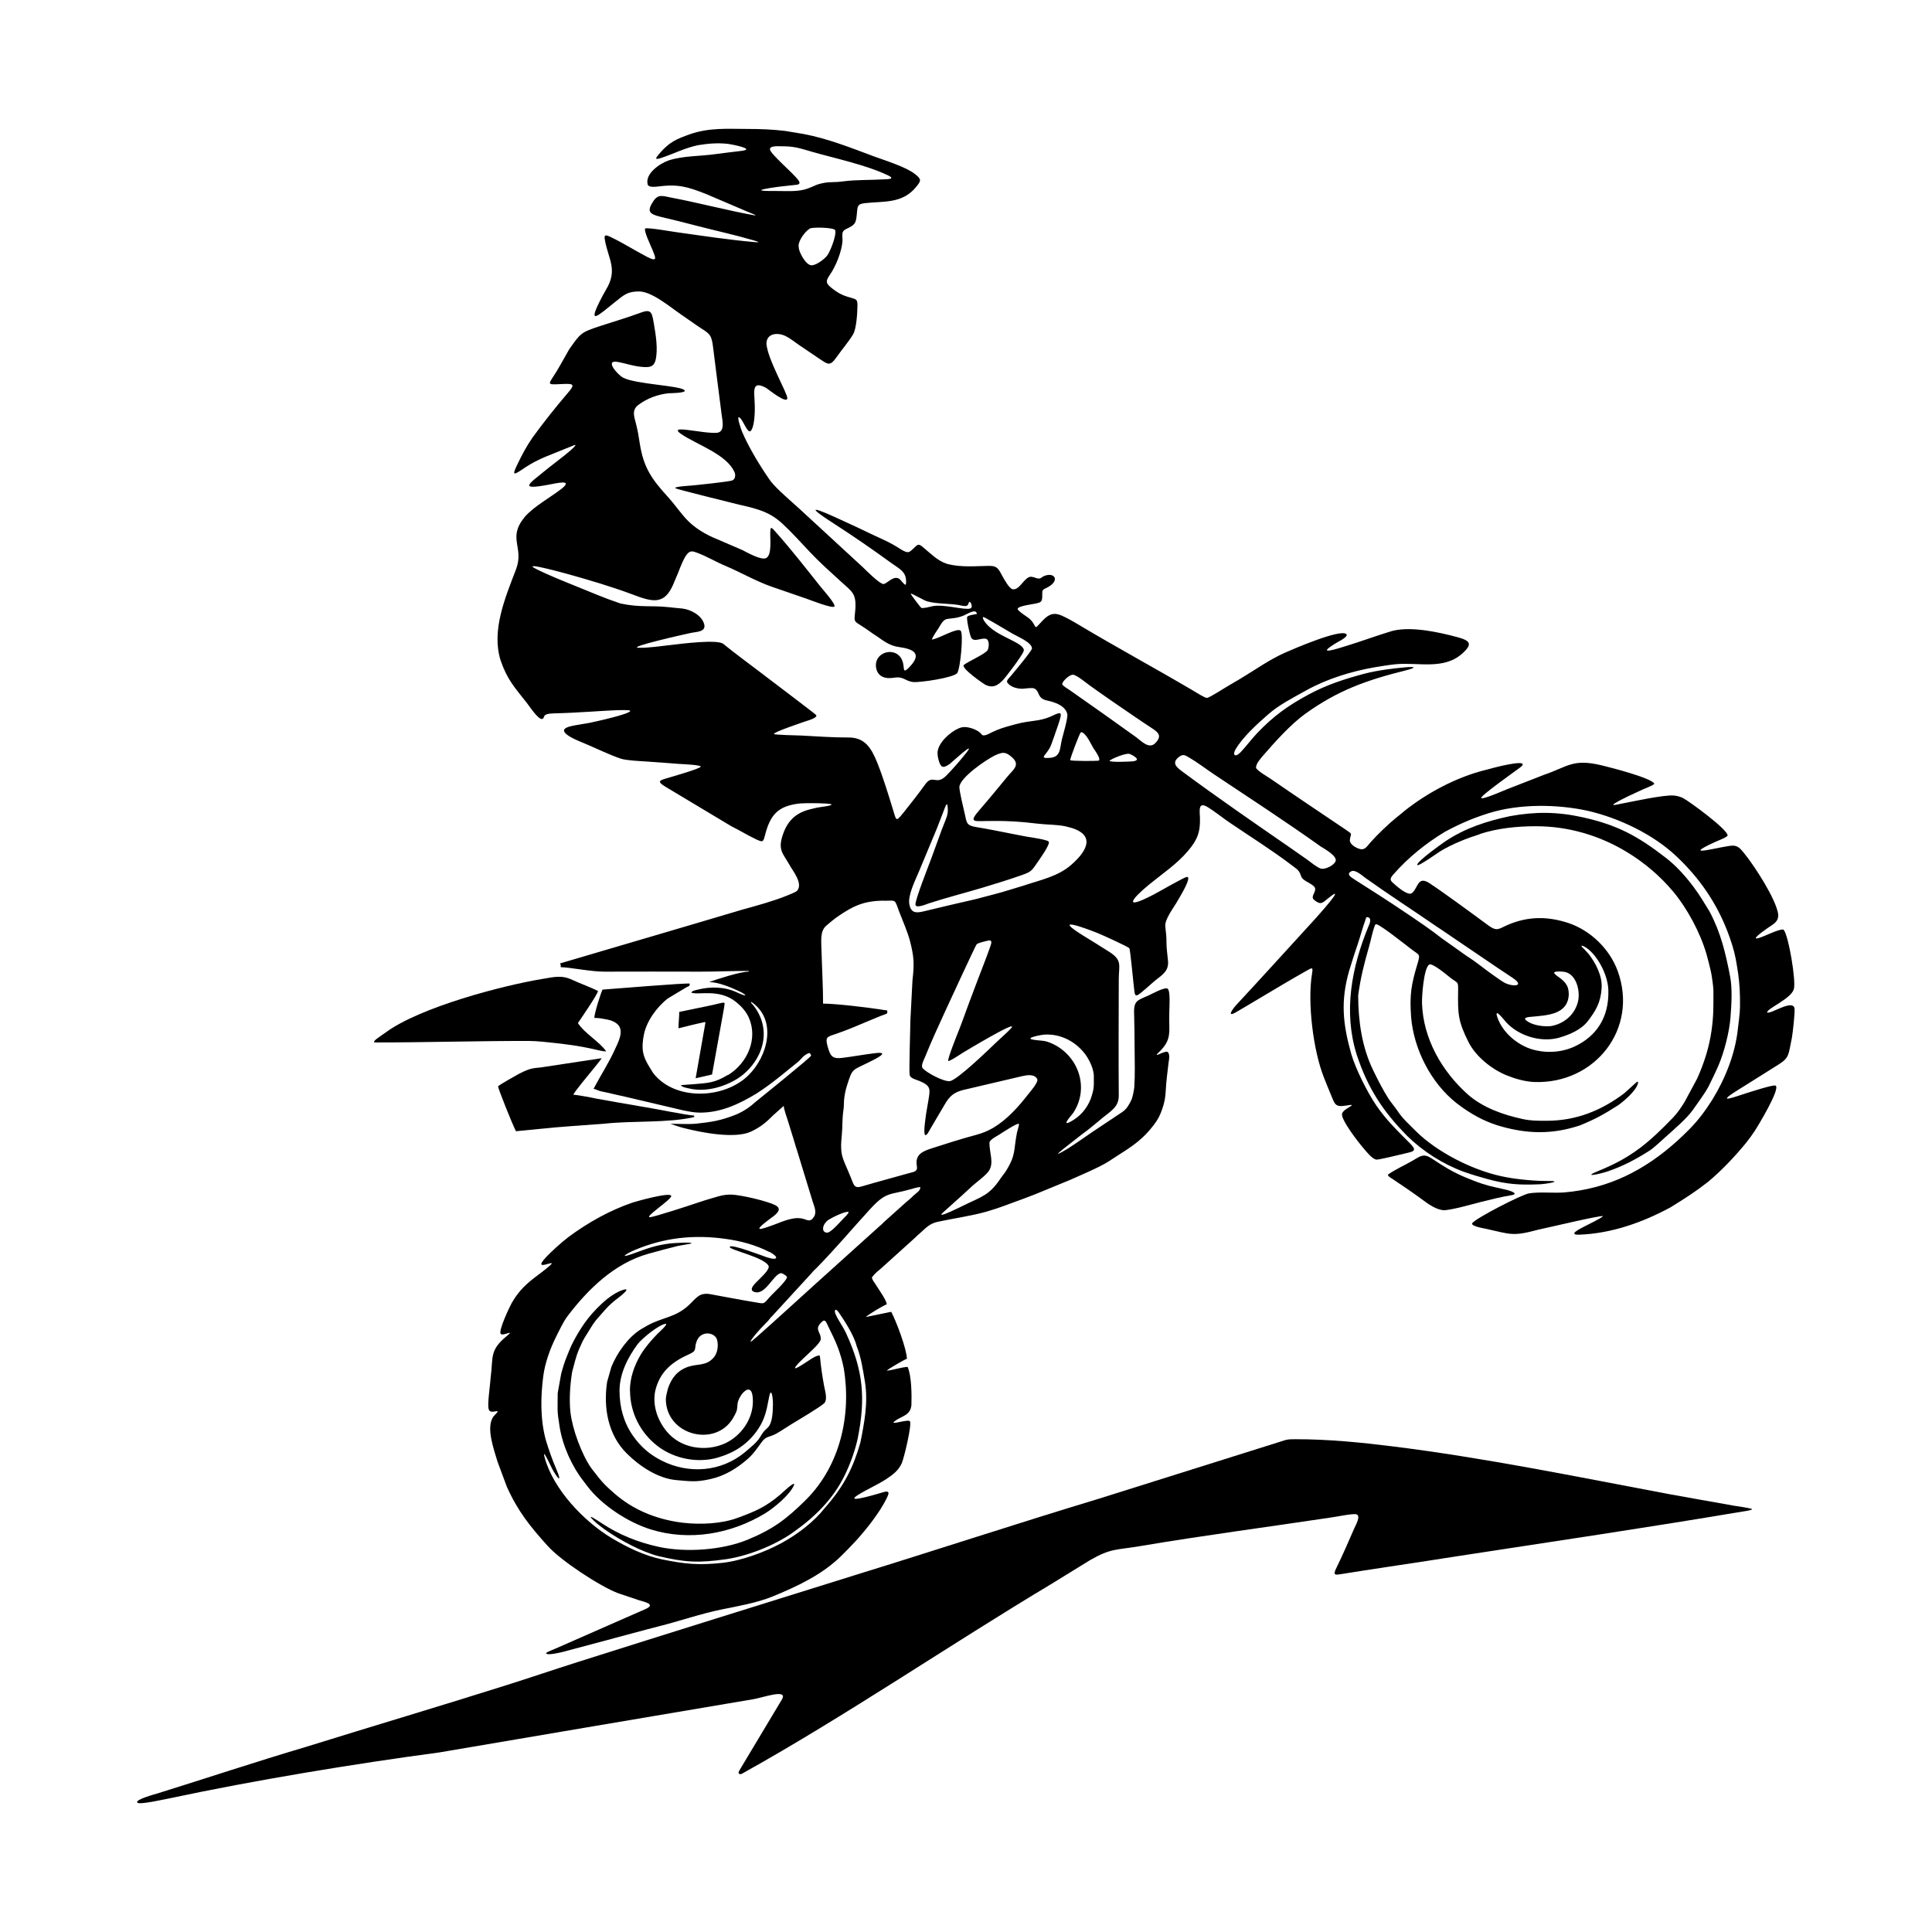 <svg width="1500" height="1500" viewBox="0 0 1500 1500" xmlns="http://www.w3.org/2000/svg">
  <!-- Original SVG transformed and centered -->
  <svg x="106.44" y="100.0" width="1287.12" height="1300" viewBox="0 0 354.77 358.32">
       <defs>     <style>       .cls-1 {         fill-rule: evenodd;         stroke-width: 0px;       }     </style>   </defs>   <path class="cls-1" d="M144.22,4.86c5.11,1.47,11.82,2.86,16.51,5.12,1.7.82-.27.81-.96.84-2.77.17-5.82.07-8.52.41l-.38.05c-1.26.19-2.49.06-3.72.27-1.98.35-2.03.67-3.74,1.27-2.04.72-4.48.47-6.65.49-1.47,0-5.54.06-1.32-.64,1.95-.32,3.74-.47,5.68-.69,1.26-.14.35-1.08-.19-1.67-1.1-1.2-2.54-2.46-3.71-3.67-.49-.5-1.34-1.35-1.69-1.94-.59-1.17,1.68-.96,2.34-.96,2.35-.02,3.62.3,5.89.98l.47.14ZM141.55,24.92c.12-1.18,1.4-2.95,2.41-3.57.55-.34,5.08-.26,5.43.34.32,1.04-1.01,4.48-1.7,5.42-.56.75-2.36,2.13-3.37,2.1-1.17-.03-2.51-2.53-2.7-3.58l-.07-.72ZM169.95,102.23c-.4.09-1.8.46-2.15.28-.11-.06-2.28-2.86-2.24-3.02.05-.21,2.78,1.41,3.46,1.62,2.38.67,4.98.37,7.57.95,1.69.38,1.12-.84,1.61-.82.17,0,.8,1.18.09,1.41-1.23.41-5.58-.98-8.05-.49l-.29.06ZM217.49,128.48c1.3.89,1.68,1.61.47,2.92-1.38,1.49-2.99-.35-4.2-1.23-4.67-3.37-9.45-6.73-14.17-10.04-.25-.18-1.64-.99-1.62-1.31.04-.56,1.5-2.02,2.3-1.99.78.02,2.84,1.75,3.59,2.29,3.09,2.22,6.23,4.37,9.37,6.51,1.41.96,2.82,1.91,4.24,2.84ZM204.67,132.57c.2.32,1.83,2.5,1.02,2.66-.64.07-5.85.1-6.01-.13.01-.48,2.04-5.8,2.27-5.94.39-.25,1.21.83,1.37,1.07.52.75.89,1.56,1.34,2.34ZM212.98,135.37c-.71.05-4.51.24-4.89-.11.3-.41,3.59-1.77,4.32-1.48.83.33,2.69,1.39.57,1.59ZM198.91,149.33c6.29,1.41,4.72,4.93,1.01,8.17-2.88,2.52-6.56,3.23-10.22,4.46-.87.29-1.72.5-2.57.78-2.59.84-5.09,1.4-7.63,2.1-3.75.86-7.45,1.72-11.19,2.63-1.59.38-2.69.39-3.05-1.52-.36-1.93,1.3-5.2,2.09-7.09,1.28-3.07,2.55-6.13,3.83-9.2.58-1.57,1.22-3.06,1.8-4.66.41-.88.46-.26.5.35.11,1.47-.35,2.24-.88,3.61-.13.34-.27.68-.4,1.03-.74,2.04-1.49,4.08-2.23,6.12-.55,1.5-3.57,9.1-3.4,9.96.16.81,2.37-.15,2.82-.3,3.66-1.2,7.61-2.2,11.33-3.31,2.73-.81,5.45-1.66,8.14-2.59,2.52-.88,2.46-.87,4.07-3.25.37-.55,2.47-3.48,2.17-4.06-.23-.45-4.19-.98-4.89-1.11-1.2-.22-2.4-.46-3.6-.7-2.34-.46-4.57-.92-6.93-1.3-2.19-.35-2.12-.82-2.58-2.95-.23-1.06-1.2-4.91-1.13-5.76.38-2.08,5.68-5.7,7.59-6.64.48-.23.86-.37,1.37-.51.99-.2,1.6.31,2.31.91,1.84,1.64.24,2.64-1,4.14-1.99,2.41-3.91,4.76-5.96,7.12-2.29,2.64-1.34,2.44,1.5,2.37,3.71-.08,7.21.1,10.89.56,1.97.25,4.04.17,5.97.57l.27.06ZM253.36,153.62c.76.5,3.7,2.08,3.07,3.23-.46.82-2.07,1.67-3.09,1.48-.89-.3-2.16-1.36-2.95-1.94-1.17-.83-2.35-1.66-3.53-2.47l-.23-.16c-7.71-5.33-15.43-10.64-22.96-16.22-1.25-.92-2.34-1.85-.72-3.12.94-.69,1.28-.39,2.28.19,1.62.93,3.42,2.32,5.02,3.39,7.74,5.16,15.53,10.23,23.11,15.63ZM278.17,170.76c.38.26.67.44,1.05.7,3.13,2.13,6.27,4.25,9.4,6.38,1.88,1.28,3.72,2.53,5.63,3.78,3.09,2.02-.13,2.05-1.85.99-.82-.51-1.94-1.33-2.75-1.9-1.61-1.14-3.16-2.45-4.82-3.5l-.21-.13-5.41-3.84c-2.37-1.88-5.26-3.81-7.79-5.52-3.49-2.36-7.2-4.73-10.76-6.99l-.48-.31c-.58-.36-1.36-.98-.38-1.51.89-.48,2.33.89,3.08,1.42,4.98,3.56,10.24,6.95,15.3,10.44ZM186.99,192.53c-.71.8-2.12,2-2.95,2.8-1.6,1.53-8.48,8.22-10.09,8.46-1.31.2-5.12-1.85-5.86-2.79-.41-.52.32-1.85.56-2.43,1.35-3.37,2.82-6.53,4.33-9.83.66-1.44,6.44-13.95,6.67-14.21.28-.32,2-.7,2.49-.81,1.07-.23.59.82.36,1.5-.77,2.21-1.73,4.6-2.57,6.81-1.19,3.14-2.38,6.27-3.51,9.43l-.44,1.15c-.31.78-2.64,6.55-2.39,6.86.17.22,2.79-1.54,3.04-1.7.7-.42,12.01-7.24,10.47-5.37l-.1.12ZM304.14,194.55c2.23-.62,4.86-1.7,6.31-3.59,1.77-2.31,2.76-4,2.96-7.11.17-2.56-1.28-5.35-2.78-7.26l-.91-1s-.06-.06-.08-.08c-.59-.59-.4-.24-.54-.74,2.48.66,5.64,5.6,5.75,9.57.17,6.02-2.73,9.92-7.15,12.01-2.92,1.38-6.43,1.55-9.54.53-3.07-1.07-5.98-3.6-7.05-6.71-.84-2.43,1.54.68,1.93,1.1,2.7,2.86,7.28,4.26,11.1,3.28ZM159.9,165.2c2.71-.04,2.14-.38,3.24,2.47.78,2.02,1.73,4.13,2.28,6.22.83,3.31.93,4.68.51,8.36l-.45,8.65c0,1.68-.33,10.83-.14,11.62.17.69,1.36.95,2.03,1.22,2.64,1.1,2.35,1.79,1.94,4.36-.13.77-.27,1.54-.4,2.32-.13.92-.62,3.95-.36,4.76.31.7,1.04-.9,1.18-1.13,1.03-1.74,2.05-3.45,3.07-5.2,1.02-1.76,1.85-2.56,3.83-3.12,4.25-.99,8.49-2,12.74-2.99,1.01-.23,2.65-.54,3.26.61.34.64-1.52,2.73-1.95,3.28-2.07,2.67-4.52,5.41-7.45,7.15-1.22.71-2.36,1.17-3.71,1.53-3.08.82-6.45,1.89-9.47,2.87-1.81.59-3.55,1.26-3.21,3.59l.04.3c.2,1.1-.75,1.16-1.72,1.43-3.39.96-6.77,1.85-10.15,2.85-1.53.45-1.65-.36-2.2-1.75-1.76-4.44-2.5-4.57-1.99-9.43.18-1.69.01-2.93.36-5.38.1-.68.05-1.13.1-1.82.08-1.09.34-2.3.63-3.2,1.22-3.88,1.1-3.2,4.8-5.07.89-.45,4.79-2.28,1.34-1.9-2.4.28-4.75.73-7.12,1.02-2.25.28-2.61-.46-3.18-2.55-.55-1.98,0-1.97,1.89-2.61,2.33-.79,4.4-1.69,6.65-2.64.99-.41,1.99-.83,2.98-1.23,1.58-.55,1.24-.4,1.26-1.14-.49-.01-.97-.12-1.55-.21-2.88-.44-9.51-1.23-12.18-1.23,0-3.64-.22-7.24-.32-10.85-.08-2.79-.33-4.57.94-5.77.73-.64,1.7-1.45,2.48-1.99,3.28-2.26,5.62-3.42,9.99-3.42ZM302.41,192.03c-1.55.14-3.98-.21-5.17-1.25-.75-.65.7-.71,1.11-.75,3.35-.33,7.88-.41,8.03-4.83-.02-2.07-.96-2.82-2.54-3.95-1.2-.86-.31-.93.67-.91.41,0,.78.04,1.18.12,2.43.66,3.22,4.28,2.62,6.48-.74,2.76-3.11,4.7-5.91,5.1ZM347.9,189.49s0,0,0,0ZM204.74,202.86c0,2.21.09,2.49-.67,4.75-.87,2.18-2.32,3.82-4.41,4.92-1.94,1.02.31-1.45.63-1.87,3.55-5.28,1.26-12.12-4.26-14.8-2.03-.94-2.32-.6-4.25-.93-2.08-.36,1.8-1.05,2.28-1.08,3.61-.26,6.95,1.53,9.03,4.45.79,1.2,1.66,2.93,1.66,4.57ZM178.85,226.13c.91-.8,2.93-2.27,3.49-3.21,1.05-1.76.06-3.63.06-6,.11-.6,1.54-1.33,2.05-1.65.47-.29,3.9-2.57,4.24-2.33.15.11-.34,1.58-.39,1.84-.78,3.89-.14,4.82-2.54,8.52-.32.48-.68.86-.95,1.28-2.43,3.7-4.15,3.96-7.94,5.82-.02.01-6.11,3.09-4.47,1.57,1.27-1.17,2.62-2.32,3.91-3.51.85-.78,1.7-1.56,2.55-2.34ZM134.89,255.25c.44-.45.48-.68.96-1.11l8.48-9.24c.37-.48.68-.73,1.09-1.14,4.04-4.1,7.62-8.4,11.49-12.62,3.47-3.78,4.13-2.92,8.68-4.22.66-.19,1.29-.4,1.98-.46.2.72-.88,1.31-1.41,1.82l-.4.39c-.47.47-.74.61-1.2,1.04l-4.63,4.15c-.43.43-.7.72-1.16,1.08l-13.01,11.73c-.89.82.74-.66-.17.15-.02.02-.06.05-.08.07-4.28,3.87-8.55,7.79-12.86,11.61-3.17,2.81.02-.93.73-1.69.49-.53.99-1.05,1.5-1.56ZM147.86,236.2c-1.44.2-1.41-1.63.08-2.71.67-.44,3.67-1.96,4.34-1.69-.09.44-.86,1.13-1.19,1.47-.69.73-2.33,2.6-3.22,2.93ZM135.38,240.36c1.99,1.07,1.89,1.94-.62,1.13-.87-.28-7.61-2.91-7.93-2.24-.32.66,7.89,2.29,8.36,4.26-.13.93-1.46,2.08-2.13,2.78-.58.61-2.55,2.22-.84,2.66,2.34.6,3.96-3.89,5.62-4.07.28.04,1.29.63,1.24.91-.33,1.08-3.05,3.42-3.95,4.49-1.09,1.29-.96,1.16-2.88.84-3.23-.53-6.52-1.18-9.75-1.76-2.23-.31-2.82.86-4.33,2.28-2.98,2.81-5.61,2.61-8.99,4.47-.46.25-.91.52-1.36.79-2.71,1.66-5.11,5.05-6.32,8.04l-.92,3.23c-.82,5.5.17,11.31,4.22,15.32,2.77,2.74,6.69,5.38,10.73,5.7,2.79.22,4.01.49,7.24-.25,3.07-.7,5.66-2.32,7.95-4.33,1.3-1.19,1.91-2.15,2.92-3.54,1.01-1.38,1.63-1.01,3.08-1.8,1.06-.58,2.37-1.49,3.46-2.15,1.32-.8,5.99-3.55,6.89-4.42.73-.83.14-2.64-.04-3.62-.36-1.94-.66-3.91-.85-5.88-.07-.71-.02-.83-.77-.57-1.12.39-3.96,2.69-4.64,2.62.2-1.1,5.26-4.8,5.53-6.17.13-1.64-1.63-2.14.36-3.87.63-.55.89.37,1.19.97.69,1.38,1.5,3.04,2.06,4.47.56,1.51,1.02,3.03,1.32,4.62,1.66,9.96-.76,20.74-8.01,28.04-4.23,4.2-7.14,6.4-12.69,8.67-5.21,2.11-12.85,2.78-18.92,1.48-4.45-.98-8.52-2.61-12.32-5.14-.33-.22-3.58-2.41-1.57-.48,2.47,2.37,7.62,5.31,10.84,6.59.87.34,2.09.8,2.98,1.01,5.77,1.35,8.53,1.5,14.47.67,4.66-.68,10.28-2.9,14.15-5.59,4.72-3.3,8.73-7.15,11.28-12.39,1.19-2.45,2.21-5.24,2.78-7.91,1.72-8.62,1.18-14.49-2.51-22.5-.64-1.4-1.75-2.86-2.25-4.09-.34-.83-.02-1.37.7-.34,1.29,1.87,3.3,5.01,3.81,7.16.97,2.4,1.37,5.18,1.8,7.77.69,4.38-.13,8.6-.98,12.89-1.5,5.34-3.49,9.21-7.1,13.43-.18.21-.36.42-.54.63-2.33,2.95-5.75,5.55-9.03,7.36l-.24.13c-3.6,1.96-8.64,3.8-12.68,4.23-5.04.54-7.95.26-12.92-.76-3.83-.82-7.37-2.56-10.72-4.54-5.93-3.56-12.53-10.47-14.35-17.28-.66-2.47,1.54,2.32,1.61,2.44,1.04,1.94,2.33,3.44.88.05-.91-2.12-1.58-4.05-2.25-6.26-1.18-4.4-1.11-9.2-.52-13.67.36-2.73,1.47-5.85,2.71-8.31.69-1.38,1.55-3.23,2.44-4.42,4.39-5.81,10.09-11.35,17.27-13.38,2.13-.58,4.26-1.18,6.41-1.7.31-.07,2.8-.47,2.85-.51.47-.4-4.15-.06-4.45-.03-3.35.41-5.01,1.11-8.1,2.22-3.21,1.15-1.18-.13.48-.82,6.34-2.64,12.57-3.31,19.36-2.37,3.26.45,6.48,1.3,9.42,2.82ZM105.49,270.05c0,4.7,2.24,9.07,5.97,11.9,3.51,2.66,8.48,3.66,12.81,2.41,3.67-1.09,6.48-2.91,8.65-6.13,1.33-1.98,1.8-3.93,2.21-6.24.57-3.36.97-.42.94,1.05-.03,1.37-.07,3.92-1.1,4.9-1.03.98-.91.84-1.67,2.07-.73,1.2-2.21,2.31-3.28,3.25-5.06,4.15-11.9,4.67-17.68,1.79-2.61-1.3-4.57-3-6.25-5.4-1.9-2.72-2.85-5.98-2.85-9.6s1.75-7.1,3.89-9.99c.98-1.25,4.45-4.08,5.92-4.32.85-.14-1.54,1.98-1.66,2.11-1.35,1.39-2.59,2.81-3.61,4.47-1.35,2.26-2.32,4.94-2.32,7.74ZM113.15,271.81c0,7.81,10.67,10.5,14.42,4.04.77-1.4.82-1.46.92-2.93.13-1.88,3.34-5.68,3.29-.51-.04,3.76-2.48,7.22-5.83,8.85-4.22,1.97-9.67,1.16-12.67-2.56-1.95-2.41-3.03-5.57-2.39-8.66,1-4.1,3.61-6.18,7.32-7.84,1.7-.76.95-1.1,1.51-2.67.88-2.49,3.98-2.03,4.4-.35.33,1.29.1,2.89-.82,3.88-1.61,1.72-3.24,1.18-5.39,1.87-2.3.82-3.51,2.35-4.3,4.62-.11.36-.46,1.8-.46,2.26ZM126.49,202.48c4.11-2.52,6.43-7.73,4.42-12.27-.6-1.36-1.64-2.46-2.72-3.34-3.69-2.99-8.24-1.37-9.61-2.03.3-.41.71-.44,1.32-.6,2.8-.72,5.87-.66,8.45.56,2.48,1.17,2.23.56.32-.32-1.65-.76-4.3-1.88-6.26-1.88,1.74-.63,6.64-2.23,8.46-2.23v-.16c-3.58,0-6.72.16-10.37.16-6.79,0-13.65-.04-20.43,0-2.88.02-7.31-.91-9.41-.96-.01-.63.04-.37-.16-.8l28.11-8.28c3.61-1.05,7.22-2.16,10.83-3.21,3.06-.85,6.69-1.83,9.6-3.01.45-.18,1.93-.77,2.17-1.02,1.42-1.54-.91-4.29-1.63-5.62-1.43-2.51-2.47-3.15-1.41-6.35,1.01-3.05,2.81-4.75,5.91-5.51.49-.12.99-.23,1.48-.35.49-.11,3.08-.35,3.07-.68-.52-.31-5.84-.3-6.75-.21-4.8.52-6.41,2.46-7.54,6.93-.35,1.37-.46,1.42-1.97.7-1.75-.83-3.43-1.88-5.17-2.73-4.68-2.82-9.38-5.61-14.06-8.43-2.05-1.23-1.39-1.4.67-1.99.75-.22,6.71-1.93,6.81-2.35.1-.39-4.24-.56-4.7-.59-2.37-.18-4.65-.37-7.03-.52-1.4-.09-4.05-.2-5.35-.59-2.8-.95-5.68-2.43-8.47-3.56-1.35-.55-6.14-2.54-2.15-3.42,1.22-.27,2.49-.43,3.73-.66.92-.18,8.95-1.92,8.88-2.61-.05-.43-7.61.14-8.43.18-2.66.16-5.31.31-7.97.37-2.71.06-1.72.97-2.43,1.19-.8.25-2.78-2.78-3.28-3.41-2.6-3.31-4.2-4.96-5.62-9.1-2.04-6.41,1.01-13.53,3.28-19.47,1.81-4.74-1.83-6.61,1.73-11.06l.27-.34c2.06-2.23,5.22-3.94,7.64-5.79,2.97-2.28-1.29-1.2-2.5-.99-6.78,1.28-4.33-.16-.88-3,1.33-1.09,2.7-2.08,4.03-3.16.26-.21,2.58-2.05,2.44-2.32l-.24.05c-1.36.52-2.79,1.13-4.16,1.67-2.79,1.1-4.5,1.82-7.01,3.54-2.17,1.49-1.98.92-.99-1.15.99-2.07,1.94-3.85,3.25-5.74,2.25-3.08,4.83-6.36,7.31-9.25,1.77-2.06,1.74-2.29-1.11-2.15-3.54.17-2.84.19-1-2.86.9-1.49,1.73-3.06,2.61-4.57,2.46-3.5,2.52-3.64,6.71-5.01,2.88-.94,5.7-1.76,8.55-2.82,2.26-.85,2.43-.12,2.82,2.11.42,2.43,1.01,5.81.36,8.21-.42,1.24-1.17,1.36-2.46,1.3-2-.09-3.71-.75-5.59-1.09-2.93-.52-.03,2.7,1.09,3.34,2.74,1.45,12.11,1.69,13.17,2.69.68.65-3.08.65-3.33.67-2.31.23-4.63,1.08-6.5,2.48-1.46,1.1-.94,2.43-.54,3.99.4,1.56.57,2.6.81,4.18.81,5.27,2.56,7.72,6.05,11.55,1.25,1.38,2.12,2.64,3.3,4.02l.37.44c1.86,2.1,4.32,3.56,6.9,4.59l5.35,2.31c1.04.52,4.05,2.26,5.11,1.7,1.24-.66.81-4.05.86-5.34l.02-.58c.06-1.03.6-.24,1.03.23,3.5,3.91,6.52,7.83,9.78,11.91.42.52,3.22,3.66,2.9,4.15-.35.53-5.21-1.4-5.91-1.64-2.51-.88-5.03-1.73-7.54-2.6-3.4-1.19-6.52-3.03-9.83-4.43-2.06-.86-4.02-2.05-6.11-2.83-.94-.35-1.46-.48-2.1.25-.72.81-1.53,2.91-1.93,3.98l-.9,2.13c-2.01,5.11-4.72,4.14-9.16,2.47-4.21-1.57-9.08-3.01-13.41-4.22-.03,0-10.41-2.91-7.05-1.19,2.69,1.37,6.12,2.72,8.95,3.87,2.84,1.16,6.1,2.54,9,3.5.1.03.2.06.3.09,4.18.88,6.51.36,10.24.77.82.09,2.03.22,2.9.29,1.84.21,4.17,1.47,4.68,3.35.44,1.66-1.61,1.62-2.75,1.85-1.23.25-13.76,3.07-11.34,3.2h.19c1.77.06,5-.4,6.88-.61,1.91-.22,9.83-1.26,11.11-.22,2.58,2.1,5.47,4.2,8.14,6.24.3.23.6.46.9.69,1.09.83,10.68,8.08,10.82,8.28.45.6-1.86,1.22-2.23,1.35-.53.19-7.05,2.36-6.77,2.72.16.21,5.19.3,5.83.33,3.39.18,6.73.43,10.12.42,3.5-.02,4.87,2.29,6.08,5.25,1.32,3.26,2.48,7.11,3.52,10.5.65,2.14.54,2.33,2.26.19,1.56-1.95,3.02-3.8,4.48-5.84,1.71-2.41,2.34.32,4.58-1.95,1.39-1.41,3.08-3.35,4.31-4.92,2.2-2.85-3.26,2.19-3.56,2.41-1.57,1.12-1.98.76-2.46-1.01-.12-.5-.18-.9-.18-1.42.13-2.1,2.71-4.4,4.54-5.17.45-.19.72-.25,1.19-.28,1.1-.02,3.06.63,3.71,1.58.41.59,1.73-.23,2.19-.45,1.44-.69,2.45-1.01,3.98-1.43.8-.22,1.4-.39,2.29-.59,2.95-.6,4.35-.33,7.22-1.77,1.58-.73,1.38-.06,1,1.28-.4,1.32-.98,2.82-1.43,4.17-.6,1.76-.75,1.91-1.83,3.32-.46.61.52.52.93.5,2.57-.08,2.34-1.77,2.81-3.88.28-1.16,1.32-4.58,1.18-5.51-.46-1.83-2.69-2.54-4.32-2.89-2.23-.47-1.5-1.96-2.71-2.56-.51-.26-1.91.01-2.56.04-1.09.02-2.62-.37-3.25-1.33-.29-.43.42-1,.73-1.38.69-.83,4.45-5.31,4.55-5.91-.02-1.3-3.05-2.52-4.08-3.12-1.9-1.1-3.75-2.24-5.67-3.3-.65-.35-1.02-.58-.57.39,1.99,3.22,7.41,4.3,8.44,5.98.16.26.14.33.11.61-.34.95-3.64,5.36-4.48,6.25-1.16,1.16-2.1,1.69-3.65,1-.66-.36-5.26-3.57-4.71-4.28,1.07-.82,4.72-2.4,5.13-3.21.28-.55.4-1.99-.24-2.34l-.25-.09c-1.1-.11-2.56.84-3.08-.29-.28-.6-.97-3.75-.83-4.36.2-.36,1.66-.54,2.09-.62-.14-1.31-2.13.06-2.82.33-1.42.56-2.06.54-3.48.72-.96.12-1.42,1.23-1.93,2.02-.45.7-1.15,1.64-1.41,2.4,1.51-.17,5.37-2.61,6.16-1.9.65.58-.04,8.04-.73,9.08-.84,1-7.93,2.05-9.47,1.91-1.77-.24-1.98-1.27-4.09-.92-1.73.29-3.44-.14-3.79-2.1-.68-3.82,5.41-5.05,5.86-.42.1,1.1.17,1.35,1.21.29,2.88-2.94.96-3.91-2.24-4.35-1.93-.26-3.25-1.3-4.79-2.38-.34-.23-.51-.3-.87-.57-4.26-3.14-3.91-1.66-3.63-5,.26-3.61-.7-3.87-3.24-6.2-2.32-2.12-4.36-3.93-6.54-6.24-1.9-2.01-3.72-4.05-5.75-5.94-2.7-2.51-5.15-3.16-8.71-3.99-.21-.05-.42-.1-.64-.14-1.52-.39-13.25-3.27-13.6-3.5-.55-.37,3.33-.58,3.42-.59,1.09-.1,8.1-.82,8.78-1.11.3-.2.45-.34.54-.75.09-.41,0-.69-.08-.92-1.6-3.89-8.09-5.95-11.45-8.25-1.82-1.28.29-.97,1.29-.88,1.37.14,5.68.91,6.71.55,1.37-.47.81-2.66.67-3.8-.61-4.89-1.27-9.74-1.86-14.63-.34-2.79-.92-2.74-3.1-4.23-1.19-.82-2.38-1.65-3.56-2.47-2.34-1.57-6.38-5.07-9.2-5.05-2.49.02-3.19.76-5.05,2.23-3.53,2.79-6.38,5.65-2.75-1.22.25-.47.5-.92.77-1.38,2.56-4.25.56-6.4-.21-10.48-.25-1.32,0-1.36,1.22-.79,2.73,1.31,5.14,2.87,7.78,4.24,2.35,1.22,1.84.19,1.11-1.62-.22-.52-2-4.26-1.47-4.46.58-.22,5.63.66,6.78.82,5.44.76,11.22,1.64,16.67,2.11,1.71.15-.1-.32-.61-.47-3.75-1.09-7.62-1.94-11.4-2.91-2.8-.73-5.5-1.42-8.32-2.07-2.29-.57-2.86-1.16-1.41-3.33,1.06-1.59,2.1-1.07,3.8-.75,5.98,1.13,11.83,2.71,17.78,3.79,1.06.19-1.27-.7-1.32-.72-2.96-1.28-5.93-2.53-8.9-3.8-4.14-1.64-6.09-2.21-10.59-1.62-.47.06-1.82.16-1.98-.43-.67-2.34,2.66-4.58,4.55-5.2,3.16-.99,6.61-.85,9.91-1.32,1.9-.27,3.75-.46,5.64-.7,3.18-.41-2.34-1.42-2.87-1.49-2.19-.26-4.33-.08-6.5.28-2.87.61-5.21,1.86-7.93,2.75-1.64.54-.9-.25-.16-1.11,2.01-2.33,3.56-2.98,6.38-3.99C122.47-.28,126.25.02,130.57.03c2.76,0,5.41.1,8.15.43l3.96.66c5.16.98,10.08,2.95,14.89,4.74,2.47.92,6.93,2.27,8.88,3.81,1.45,1.14,1.4,1.41.18,2.87-2.95,3.5-6.78,2.92-10.87,3.37-1.42.18-1.56.44-1.69,1.81-.22,2.37-.18,2.73-2.34,3.73-1.14.53-.74,1.36-.78,2.57-.14,2.2-1.42,5.41-2.69,7.21-1.08,1.54-.77,1.95.59,3.01,1.53,1.17,2.37,1.49,4.2,2,.97.27,1.1.48,1.11,1.54-.03,1.53-.19,4.97-.95,6.23-.91,1.52-2.38,3.23-3.45,4.75-1.55,2.2-1.84,1.71-4.09.22-1.27-.84-2.51-1.69-3.76-2.54-1.11-.74-1.96-1.5-3.17-2.1-1.58-.79-4.05-.65-4.06,1.65.22,3.28,4.48,10.56,4.47,11.65-.02,1.4-4.14-1.95-4.51-2.17-2.64-1.46-2.69-.01-2.52,2.28.12,1.62.19,5.44-.7,6.78-.71,1.07-1.63-2.11-2.49-2.74-.82-.6.47,2.88.52,3,1.39,3.32,4.03,7.68,6.14,10.63,1.3,1.68,4.44,4.33,6.11,5.86,4.17,3.82,8.31,7.68,12.48,11.5l1.06.97c.65.64,3.8,3.82,4.55,3.66.84-.18,2.21-2.03,3.45-1,.88.88,1.48,2.1,1.3-.05-.21-1.73-1.65-2.36-3-3.34-4.07-2.96-8.09-5.74-12.32-8.47-9.08-5.83-.42-1.71,3.12-.08,1.46.67,2.93,1.35,4.37,2.06,2.39,1.15,4.31,1.87,6.57,3.36,2.01,1.26,1.94.7,3.51-.69.58-.49,1.09.1,1.63.54,1.53,1.25,2.92,2.72,4.84,3.33l.28.09c2.94.71,5.81.42,8.76.37,1.97-.03,2.1.85,3.02,2.45.37.63,1.35,2.45,2.09,2.56,1.5.21,2.46-2.68,3.91-2.69l.57.11c1.71.65,1.27.05,2.45-.35,2.18-.72,3.22,1.27.13,2.7-1.02.47-.69.65-.77,1.89-.07,1.07-.33,1.14-1.4,1.39-.62.15-3.79.51-3.86,1.13-.05.48,2.12,1.71,2.63,2.21,1.73,1.66.53,2.64,2.67.35,2.1-2.23,3.32-1.59,5.78-.29.55.29,1.09.61,1.63.93,8.22,4.92,16.63,9.47,24.87,14.32.55.32,2.42,1.55,2.96,1.54.42,0,3.82-2.16,4.46-2.54.84-.49,1.68-.97,2.51-1.47,3.21-1.91,6.24-4.12,9.67-5.65,1.88-.83,11.72-5.08,13.12-4.02.67.5-1.55,1.58-1.95,1.82-5.11,3.07.19,1.29,2.18.68,3.14-.97,6.25-2.12,9.37-3.07.2-.06.4-.11.6-.16,4.05-.88,9.64.35,13.63,1.42,2.74.74,3.3,1.48.97,3.54-3.97,3.51-9.4,1.79-14.23,2.25l-.27.03c-1.4.15-2.81.4-4.21.62-5.02.88-10.22,2.48-14.68,4.97-2.79,1.56-5.7,3.01-8.11,5.12-2.36,2.06-5.44,4.84-7.01,7.54-.65,1.16-.05,1.74,1.1.57,1.21-1.27,2.25-2.71,3.51-4.05,3.46-3.65,6.65-5.95,11.08-8.33,3.92-2.11,7.7-3.31,11.98-4.46,2.63-.68,5.92-1.1,8.64-1.35,2.27-.21,2.51.07.17.65-8.34,2.08-14.53,4.25-21.59,9.35-2.96,2.13-6.44,5.97-8.86,8.78-.54.62-1.64,1.84-1.61,2.7.15.6,2.53,1.97,3.16,2.4,5.34,3.68,10.76,7.31,16.14,10.93,1.48,1,.98.69.79,2.03-.14.96,1.11,1.68,1.87,1.96,1.3.47,1.71-.4,2.51-1.31,1.37-1.57,3.93-4.02,5.56-5.34.22-.18.44-.35.67-.53.41-.31.7-.6,1.13-.94,4.99-3.95,11.22-7.23,17.41-8.75.71-.17,1.04-.28,1.77-.47.68-.18,8.25-2.09,5.45.02-.9.68-8.44,6-8.26,6.47.18.47,4.93-1.63,5.54-1.87,1.76-.68,3.51-1.37,5.27-2.05.88-.34,1.76-.68,2.63-1.03,5.04-1.7,6.08-3.51,12.26-2.04,1.84.44,10.61,2.67,11.35,3.94-.17.34-2,1.02-2.42,1.21-1.76.81-4.39,1.98-5.99,2.96-1.12.69.44.28.89.2,2.54-.47,9.53-2.04,11.7-1.83.73.07,1.22.22,1.89.5,1.55.83,9.58,6.74,9.61,8.04-.19.43-2.09,1.12-2.61,1.36-8.25,3.77,1.85.73,3.83.82,1.1.04,1.68.87,2.34,1.66,2.19,2.7,6.8,9.77,7.26,13.04.1,1.62-1.04,2.08-2.26,2.93-1.18.82-4.64,3.32-.69,1.69.61-.25,3.61-1.64,4.1-1.33,1.08,1.22,2.73,11.18,2.18,12.77-.71,2.09-5.64,4.03-5.72,4.93.69.5,5.51-2.94,5.88-.85.12.7-.37,5.2-.54,6.12l-.05.28c-.73,3.51-.51,4.12-2.75,5.55-3.02,1.92-6.06,3.79-9.08,5.7-4.79,3.01.07,1.1,2.07.5.8-.24,5.72-1.87,6.27-1.64,1.2.51-3.82,8.78-4.46,9.74-.59.89-1.2,1.73-1.87,2.57-2.47,2.98-5.07,5.74-8.03,8.24-2.88,2.25-4.93,3.54-8.07,5.49-5.99,3.24-12.59,5.59-19.45,5.86-2.74.11.04-1.24.91-1.71.48-.26,3.93-1.91,4.04-2.25-.44-.21-10.61,2.18-12.11,2.51-.55.12-1.11.24-1.66.37-5.56,1.49-5.82,1.03-11.33-.19-.37-.08-3.23-.54-2.86-1.19.83-1.11,10.59-6.13,12.18-6.38,2.22-.35,5.07-.03,7.44-.19,9.54-.8,17.25-4.72,24.29-11.07.85-.78,1.68-1.57,2.49-2.39,1.9-1.9,3.53-4.09,4.96-6.37,2.74-4.42,4.89-9.77,5.46-14.97.17-1.66.46-3.25.48-4.94.03-2.56-.07-4.85-.4-7.12-.18-1.21-.33-2.14-.52-3.15-.38-1.98-1.01-3.86-1.73-5.77-2.42-6.29-6.07-11.56-10.98-16.18-4.99-4.7-12.2-8.13-18.84-9.69-6.66-1.47-14.74-1.55-21.28.48-3.4,1.06-6.24,2.29-9.38,3.98-4.12,2.49-7.89,5.53-11.07,9.16-.93,1.07-.64,1.31.43,2.22.62.53,2.66,2.29,3.51,1.79,1.44-1.13,1.22-3.87,3.87-2.12,1.96,1.3,3.95,2.75,5.87,4.12,2.26,1.61,4.46,3.27,6.7,4.9,1.92,1.39,2.22.65,4.24-.19,4.31-1.8,8.36-1.8,12.77-.38,4.78,1.57,8.9,5.55,10.63,10.28,4.51,12.37-4.83,24.16-17.72,23.78-2.18-.06-4.46-.79-6.06-1.44-3.17-1.29-6.55-4.01-8.11-7.05-2.32-4.62-2.32-6.14-2.25-11.16.03-1.96-.06-1.44-1.63-2.65-.62-.48-3.87-3.25-4.55-2.84-1.17.7-1.6,6.76-1.55,8.29.25,7.58,4.25,14.55,9.82,19.52,3.26,2.84,7.51,4.33,11.68,5.24,1.8.39,3.07.38,5.2.38,6.26,0,11.7-2.18,16.6-5.9l2.59-2.34c.31-.19.45-.22.27.4-.43,1.45-2.87,3.59-4.14,4.49-3.05,1.94-4.77,2.92-8.14,4.31-4.5,1.52-8.94,1.88-13.63,1.02-2.92-.53-5.65-1.36-8.26-2.75-1.61-.86-3.2-1.9-4.63-3.03-5.46-4.31-9.12-11.52-9.69-18.39-.35-4.73.02-6.95,1.38-11.46.64-2.12.36-1.77-1.14-2.92-1.29-.99-6.46-5.09-7.57-5.46-.39-.09-.4.17-.56.61-.39,1.07-.72,2.77-1.06,3.96-1.08,3.78-1.85,6.7-2.38,10.65.02,5.49.8,11.03,3.19,15.96,1.03,2.12,2.1,4.24,3.36,6.21.64.92,1.44,1.87,2.03,2.75,1.02,1.53,2.52,2.84,3.82,4.16,4.47,4.42,11.87,8.17,18,9.54,1.54.35,3.05.58,4.62.75,1.79.19,3.39.32,5.2.32,4.14-.04.05.64-1.35.71-4.25.18-6.94.03-11.07-1.08-1.78-.48-3.47-.99-5.21-1.6-4.47-1.64-8.71-4.34-12.11-7.68-5.26-5.33-8.47-10.31-10.81-17.43-2.87-9.19-1.06-18.68,2.53-27.4.21-.51.78-1.68-.07-1.94-.48-.15-.41.09-.61.66-.57,1.57-1.04,3.35-1.58,4.97-.64,1.91-1.28,3.81-1.85,5.75-1.88,6.51-1.39,11.37.43,17.86.94,3.2,3.4,8.12,5.27,10.89,2.18,3.23,4.68,5.61,7.4,8.35,1.52,1.53.58,1.66-1.19,2.06-1.83.41-3.58.89-5.43,1.23-.21.04-.39.07-.6.08-.95-.03-2.3-1.83-2.9-2.52-.97-1.11-4.81-6.04-4.52-7.3.27-1.19,3.95-2.25.89-1.75-2.39.39-2.41-.26-3.27-2.3-.52-1.23-1-2.47-1.5-3.7-2.29-5.78-3.57-16.1-2.54-22.24.26-1.53,0-1.26-1.33-.52-3.48,1.95-6.88,4.02-10.31,6.05-1.52.9-3.1,1.86-4.63,2.74-2.13,1.23-.65-.78,0-1.49,5.61-6.05,11.13-12.13,16.7-18.23.41-.45,7.58-8.37,2.96-4.61-1.19.99-1.53,1.41-2.88.35-.89-.7.12-1.4.17-2.34.06-1.07-2.55-1.59-2.96-2.67-.47-1.25-.6-1.38-1.69-2.19l-.51-.38c-4.17-3.17-8.71-6-13.04-8.94-1.56-1.05-3.27-2.45-4.81-3.39-2.07-1.26-1.72.7-1.66,2.27.11,3.08-.57,4.76-2.57,7.12-2.36,2.79-5.49,4.88-8.31,7.18-3.74,3.08-5.73,5.62.95,2.15,1.18-.61,6.47-3.68,7.1-3.78,1.2-.18-1.23,3.86-1.41,4.18-.28.5-.57.99-.87,1.48-.67,1.08-2.37,3.45-2.31,4.73.05,1.01.24,1.89.25,3.02v.48c.02,1.58.21,2.63.34,4.12.18,2.07-1.15,2.91-2.71,4.12-.73.58-3.34,3.04-3.89,3.19-.46.13-.51-.33-.58-.72-.18-1.14-.87-9.02-1.1-9.34-.24-.33-5.8-2.86-6.81-3.26-2.34-.93-10.14-3.86-3.08.54,1.88,1.17,3.88,2.37,5.72,3.57,2.7,1.76,1.92,2.82,1.91,5.82-.02,8.28-.06,16.57,0,24.84.02,2.69-1.93,3.39-4.28,5.46l-1.75,1.44c-.82.68-1.73,1.29-2.6,2-1.29,1.05-2.77,2.12-4,3.17-1.44,1.23,1.85-.78,1.86-.79,1.75-1.12,3.43-2.33,5.14-3.49l5.55-3.7c.71-.49,1.14-.68,1.7-1.33.33-.38.97-1.48,1.17-2.02.19-.5.49-1.94.53-2.5.18-2.64.09-5.81.07-8.48-.01-2.5-.04-4.95-.11-7.45-.08-2.72.87-2.7,3.14-3.74.73-.34,3.39-1.81,4.01-1.44.65.39.41,3.86.39,4.7-.02,1.14-.04,2.26,0,3.4.1,2.73-.56,3.92-2.46,5.74-.09.09-.19.17-.24.29-.01.32,2.08-1.06,2.44-.49.42.68.19,1.47.09,2.28-.23,1.95-.49,3.86-.59,5.82-.08,1.55-.24,2.46-.73,3.95-.49,1.43-.92,2.27-1.81,3.45-2.24,2.99-4.47,4.5-7.58,6.47l-2.13,1.38c-1.82,1.2-6.41,3.13-8.31,3.98l-7.46,3.07c-.94.36-1.61.63-2.55.97-2.88,1.02-4.76,1.84-7.81,2.72-3.43.96-6.96,1.42-10.42,2.17-1.7.37-2.46,1.24-3.75,2.39-.41.37-.82.73-1.21,1.12l-7.38,6.66c-.6.46-1.33,1.12-1.76,1.76.15.63.5.97.79,1.44.55.92,2.38,3.41,2.4,4.3-.6.14-4.18,2.32-4.47,2.71l5.43-1.12c1.08,2.04,3.3,7.93,3.35,10.05-.41.11-4.05,2.2-4.31,2.55,1.24-.1,3.36-.8,4.47-.8.85,1.94.88,5.99.81,8.16-.22,2.3-2.11,2.3-3.59,3.46-1.29,1.01,2.99-.58,3.29.04.39.79-1.25,7.76-1.76,8.92-.68,1.56-1.84,2.42-3.22,3.35-2.02,1.33-4.25,2.25-6.27,3.54-3.1,2.03,5.59-.7,5.74-.73,1.34-.3.91.54.48,1.43-1.41,2.9-4.34,6.63-6.55,9.04-.99,1.07-2,2.1-3.03,3.13-4.17,4.13-9.58,6.65-14.94,8.84-3.24,1.3-7.38,2.04-10.83,2.73-4.45.91-9.01,2.51-13.48,3.62-1.81.45-3.66.97-5.47,1.45-4.97,1.32-9.92,2.64-14.88,3.98-.3.08-3.69.92-3.65.27,0-.17,1.74-.84,1.86-.9,6.45-2.85,12.9-5.67,19.35-8.5,2.43-1.07-.24-1.55-1.45-1.94-1.47-.48-2.93-.98-4.4-1.48-3.82-1.45-12.12-6.86-15.07-10.14-3.78-4.2-6.35-7.38-8.72-12.66l-1.99-5.35c-.73-2.52-2.57-7.37-.85-9.67.34-.45,1.43-1.29.5-1.1-1.33.27-1.64.02-1.63-1.47.01-1.29.29-3.28.41-4.63.04-.39.07-.78.11-1.17.57-4.3-.31-5.75,3.43-8.82,1.91-1.57-.71.04-1.26-.46-.62-.56,1.87-5.79,2.3-6.56.54-.96,1.11-1.77,1.81-2.62,2.04-2.37,4.1-3.45,6.32-5.39,2.5-2.18-6.2,2.95,1.49-4.02.83-.76,1.71-1.51,2.61-2.19,4.1-3.04,8.82-5.69,13.66-7.33.71-.24,8.53-2.45,8.27-1.35-.21.9-5.86,4.51-4.53,4.47.89-.03,8.66-2.57,10.11-3.07,1.09-.38,2.29-.74,3.4-1.06,1.37-.4,2.22-.71,3.94-.7,2.04.08,7.59,1.36,9.36,2.27,1.84.94-.22,2.23-1.19,2.95-3.96,2.97-2.01,2.3,1.09,1.16,1.96-.74,4.39-1.87,6.48-1.07.9.34,1.29.34,1.88-.54.68-1.02.06-2.22-.28-3.34-1.12-3.65-2.23-7.3-3.35-10.95-.21-.56-.31-.98-.49-1.59l-1.47-4.76c-.22-.69-.86-2.49-.87-3.12l-2.19,1.96c-1.59,1.59-2.75,2.57-4.77,3.53-3.46,1.64-10.66.21-14.26-.7-1.08-.27-1.99-.58-3.03-.96,1.62,0,4.04.14,5.56-.02,3.33-.36,5.09-.65,8.1-1.79,1.5-.57,3.08-1.52,4.25-2.61,1.25-1.02,12.27-9.89,12.22-10.18-.02-.11-.25-.5-.33-.52-.3-.07-1.13.5-1.37.74-.32.31-.63.68-.96,1.01-3.18,2.55-5.59,4.67-9.05,6.91-3.65,2.2-7.53,4.07-12.04,4.08-1.32,0-2.41-.25-3.53-.46l-12.92-3.04c-1.13-.25-2.11-.45-3.25-.74-.63-.16-1.19-.22-1.71-.37-.55-.16-.91-.38-1.41-.5,1.53-2.89,3.31-5.61,4.65-8.6.51-1.13,1.93-3.68.59-5.09-.56-.59-1.44-.96-2.25-1.11-1.05-.19-1.71-.36-2.83-.36.02-1.06,1.42-5.43,1.76-6.06,1.72-.12,18.24-1.48,18.67-1.28-.07.62-.03.44-.68.76l-4.09,2.46c-2.33,1.86-4.54,4.89-5.08,7.84-.71,3.85.14,5.09,2.03,8.1,4.64,5.98,15.14,5.54,20.31.52,4.19-4.07,6.36-11.98.59-15.84.16.59.15.34.5.78,2.45,3.08,2.95,6.89,1.23,10.53-1.01,2.13-2.78,4.09-4.77,5.29-2.97,1.79-6.83,2.82-10.26,1.98-.65-.16-1.34-.22-1.7-.7l2.83-.2c2.99-.26,4.43-.27,7.16-1.94Z"/>   <path class="cls-1" d="M7.1,357.25c17.95-3.83,39.49-7.38,57.55-9.79,22.42-3.81,44.84-7.62,67.26-11.4,1.96-.32,7.42-2.32,6.1.03l-8.79,14.67c-.17.3-.6.9-.49,1.12.25.51.88.03,1.16-.12,21.8-12.16,44.07-27.37,65.77-40.36l8.3-5.11c4.45-2.56,5.62-2.13,10.59-2.97,13.52-2.29,27.34-4.09,40.93-6.14,1.09-.13,4.74-.92,5.48-.67.97.33-.2,2.35-.48,2.98-1.24,2.84-2.46,5.69-3.83,8.47-.86,1.71-.26,1.55,1.49,1.26,6.14-1,12.35-1.88,18.5-2.84,1.69-.26,3.39-.53,5.08-.79,20.58-3.16,41.23-6.21,61.76-9.67.02,0,2.76-.36,1.96-.61-.79-.24-2.82-.5-3.74-.66-4.68-.84-9.38-1.65-14.06-2.51-19.44-3.66-39.27-7.73-58.88-10.17-6.8-.85-13.91-1.55-20.77-1.54-1.61,0-1.84.01-3.08.44l-39.09,12.29c-17.43,5.27-34.72,10.96-52.12,16.33-19.86,6.2-39.75,12.39-59.59,18.68-5.06,1.61-10.09,3.32-15.16,4.92-14.27,4.51-28.62,8.76-42.91,13.21-10.64,3.15-21.12,6.65-31.71,9.94-.33.1-4.95,1.34-4.26,1.97.54.49,5.96-.77,7.03-.96"/>   <path class="cls-1" d="M51.08,195.52c10.96,0,21.87-.34,32.88-.32,1.52,0,4.19.29,5.75.47,2.97.35,5.05.63,7.98,1.28.74.17,1.94.49,2.7.49-1.38-2.05-4.52-3.76-6.06-6.06.67-1,4.1-5.96,4.31-6.86-1.42-.75-4.1-1.72-5.45-2.37-2.34-1.12-4.01-.62-6.41-.23-8.42,1.38-26.27,6.03-33.65,11.51-.92.68-3.33,2.1-2.05,2.1"/>   <path class="cls-1" d="M287.43,150.88c3.85-1.22,7.9-1.63,11.93-1.63,6.96,0,13.61,1.99,19.4,5.49,3.73,2.25,7.11,5.11,9.91,8.44,3.08,3.66,5.86,8.89,7.17,13.41.36,1.26.63,2.37.94,3.69.18.77.55,3.34.55,4.08,0,3.32.07,5.25-.39,8.55-.51,3.64-1.61,7.06-3.08,10.33l-2.68,4.98c-.66,1.09-1.57,2.42-2.43,3.32-5.13,5.32-8.84,8.55-15.81,11.38-4.1,1.67.14.73,1.56.26,3.38-1.12,6.15-2.6,9.14-4.49.98-.62,2.64-2.23,3.56-3.04,1.7-1.51,4.43-3.86,5.72-5.67,1.2-1.75,2.32-3.14,3.39-5.07.7-1.46,1.46-2.96,2.1-4.45,1.22-2.83,2.35-7.22,2.58-10.35.2-2.71.43-6-.08-8.68-.95-4.98-2.01-9.44-4.41-13.94-1.12-1.83-2.11-3.51-3.39-5.22-1.74-2.32-3.7-4.52-5.99-6.29-6.06-4.68-10.35-7.01-17.88-8.67-5.3-1.17-10.09-1.2-15.42-.22-4.96,1.05-9.54,2.52-13.8,5.35-.89.6-6,4.24-6.07,5.07-.05.62,4.59-2.71,5-2.95,2.65-1.57,5.55-2.71,8.48-3.64"/>   <path class="cls-1" d="M77.25,204.94c0,.43,3.05,8.1,3.83,9.58l4.65-.46c4.7-.51,9.58-.78,14.31-1.16,6.1-.66,13.57-.11,19.17-1.41v-.32c-1.23,0-9.59-1.71-11.3-1.94-3.21-.53-6.43-1.13-9.64-1.69-.97-.22-4.13-.81-4.91-.83.15-.57,3.34-4.35,4.1-5.31.65-.82,1.39-1.66,1.96-2.51l-12.19,1.85c-2.15.39-2.56-.05-5.52,1.5-.49.29-4.47,2.46-4.47,2.71"/>   <path class="cls-1" d="M90.01,270.53c0,4.01-.19,3.41.41,7.25.67,4.12,2.62,8.46,5.2,11.73.26.33.51.65.75.99,3.06,4.05,8.72,7.73,13.55,9.23,8.26,2.56,17.13,1,24.45-3.42,1.92-1.17,5.27-3.94,6.17-5.98.62-1.41-2.73,1.8-2.78,1.84-3.2,2.75-5.47,3.71-9.34,5.12-3.42,1.25-7.85,1.43-11.47,1.03-5.1-.59-10.04-2.4-14.03-5.64l-.42-.34c-2.48-2.11-3.17-2.94-5.02-5.35-.08-.11-.26-.33-.34-.45-2.03-2.93-4-8.29-4.4-11.87-.3-2.67-.09-5.74.32-8.42.06-.41.11-.46.22-.89.63-2.47.9-3.46,2.02-5.8.13-.26.21-.39.39-.72l1.77-2.86c.39-.52.52-.79.96-1.27,1.49-1.69,2.38-2.87,4.22-4.28.14-.11,3.49-2.59,1.4-1.97-2.99.89-6.52,4.62-8.3,7.14-.89,1.27-1.66,2.56-2.38,3.93-.54,1.04-1,2.17-1.46,3.33-.41,1.02-.85,2.41-1.16,3.63l-.73,4.06Z"/>   <path class="cls-1" d="M279.74,231.43c2-.15,5.77-1.25,7.9-1.79,2.27-.57,4.25-1.06,6.56-1.45,1.56-.27-.33-.92-.85-1.05-1.91-.48-3.64-.76-5.56-1.4-1.21-.4-2.39-.88-3.57-1.36-2.8-1.18-4.67-2.37-7.17-4.03-1.74-1.15-2.39-.53-4.12.48-1.65.96-3.57,1.82-5.1,2.86l-.1.07c-.25.35.77.86.99,1.01,2.1,1.42,4.19,2.81,6.23,4.32,1.36,1.01,3.03,2.26,4.78,2.34"/>   <path class="cls-1" d="M116.02,188.98c0,1.11-.16,2.29-.16,3.51,1.72-.42,3.44-.87,5.17-1.23.34-.07.58-.2.59.03l-2.09,11.89,3.51-.8,2.56-14.21c.08-.88.33-1.19-.22-1.17-.16,0-1.42.32-1.57.35-.56.13-1.04.23-1.56.35l-6.22,1.28Z"/> 
  </svg>
</svg>